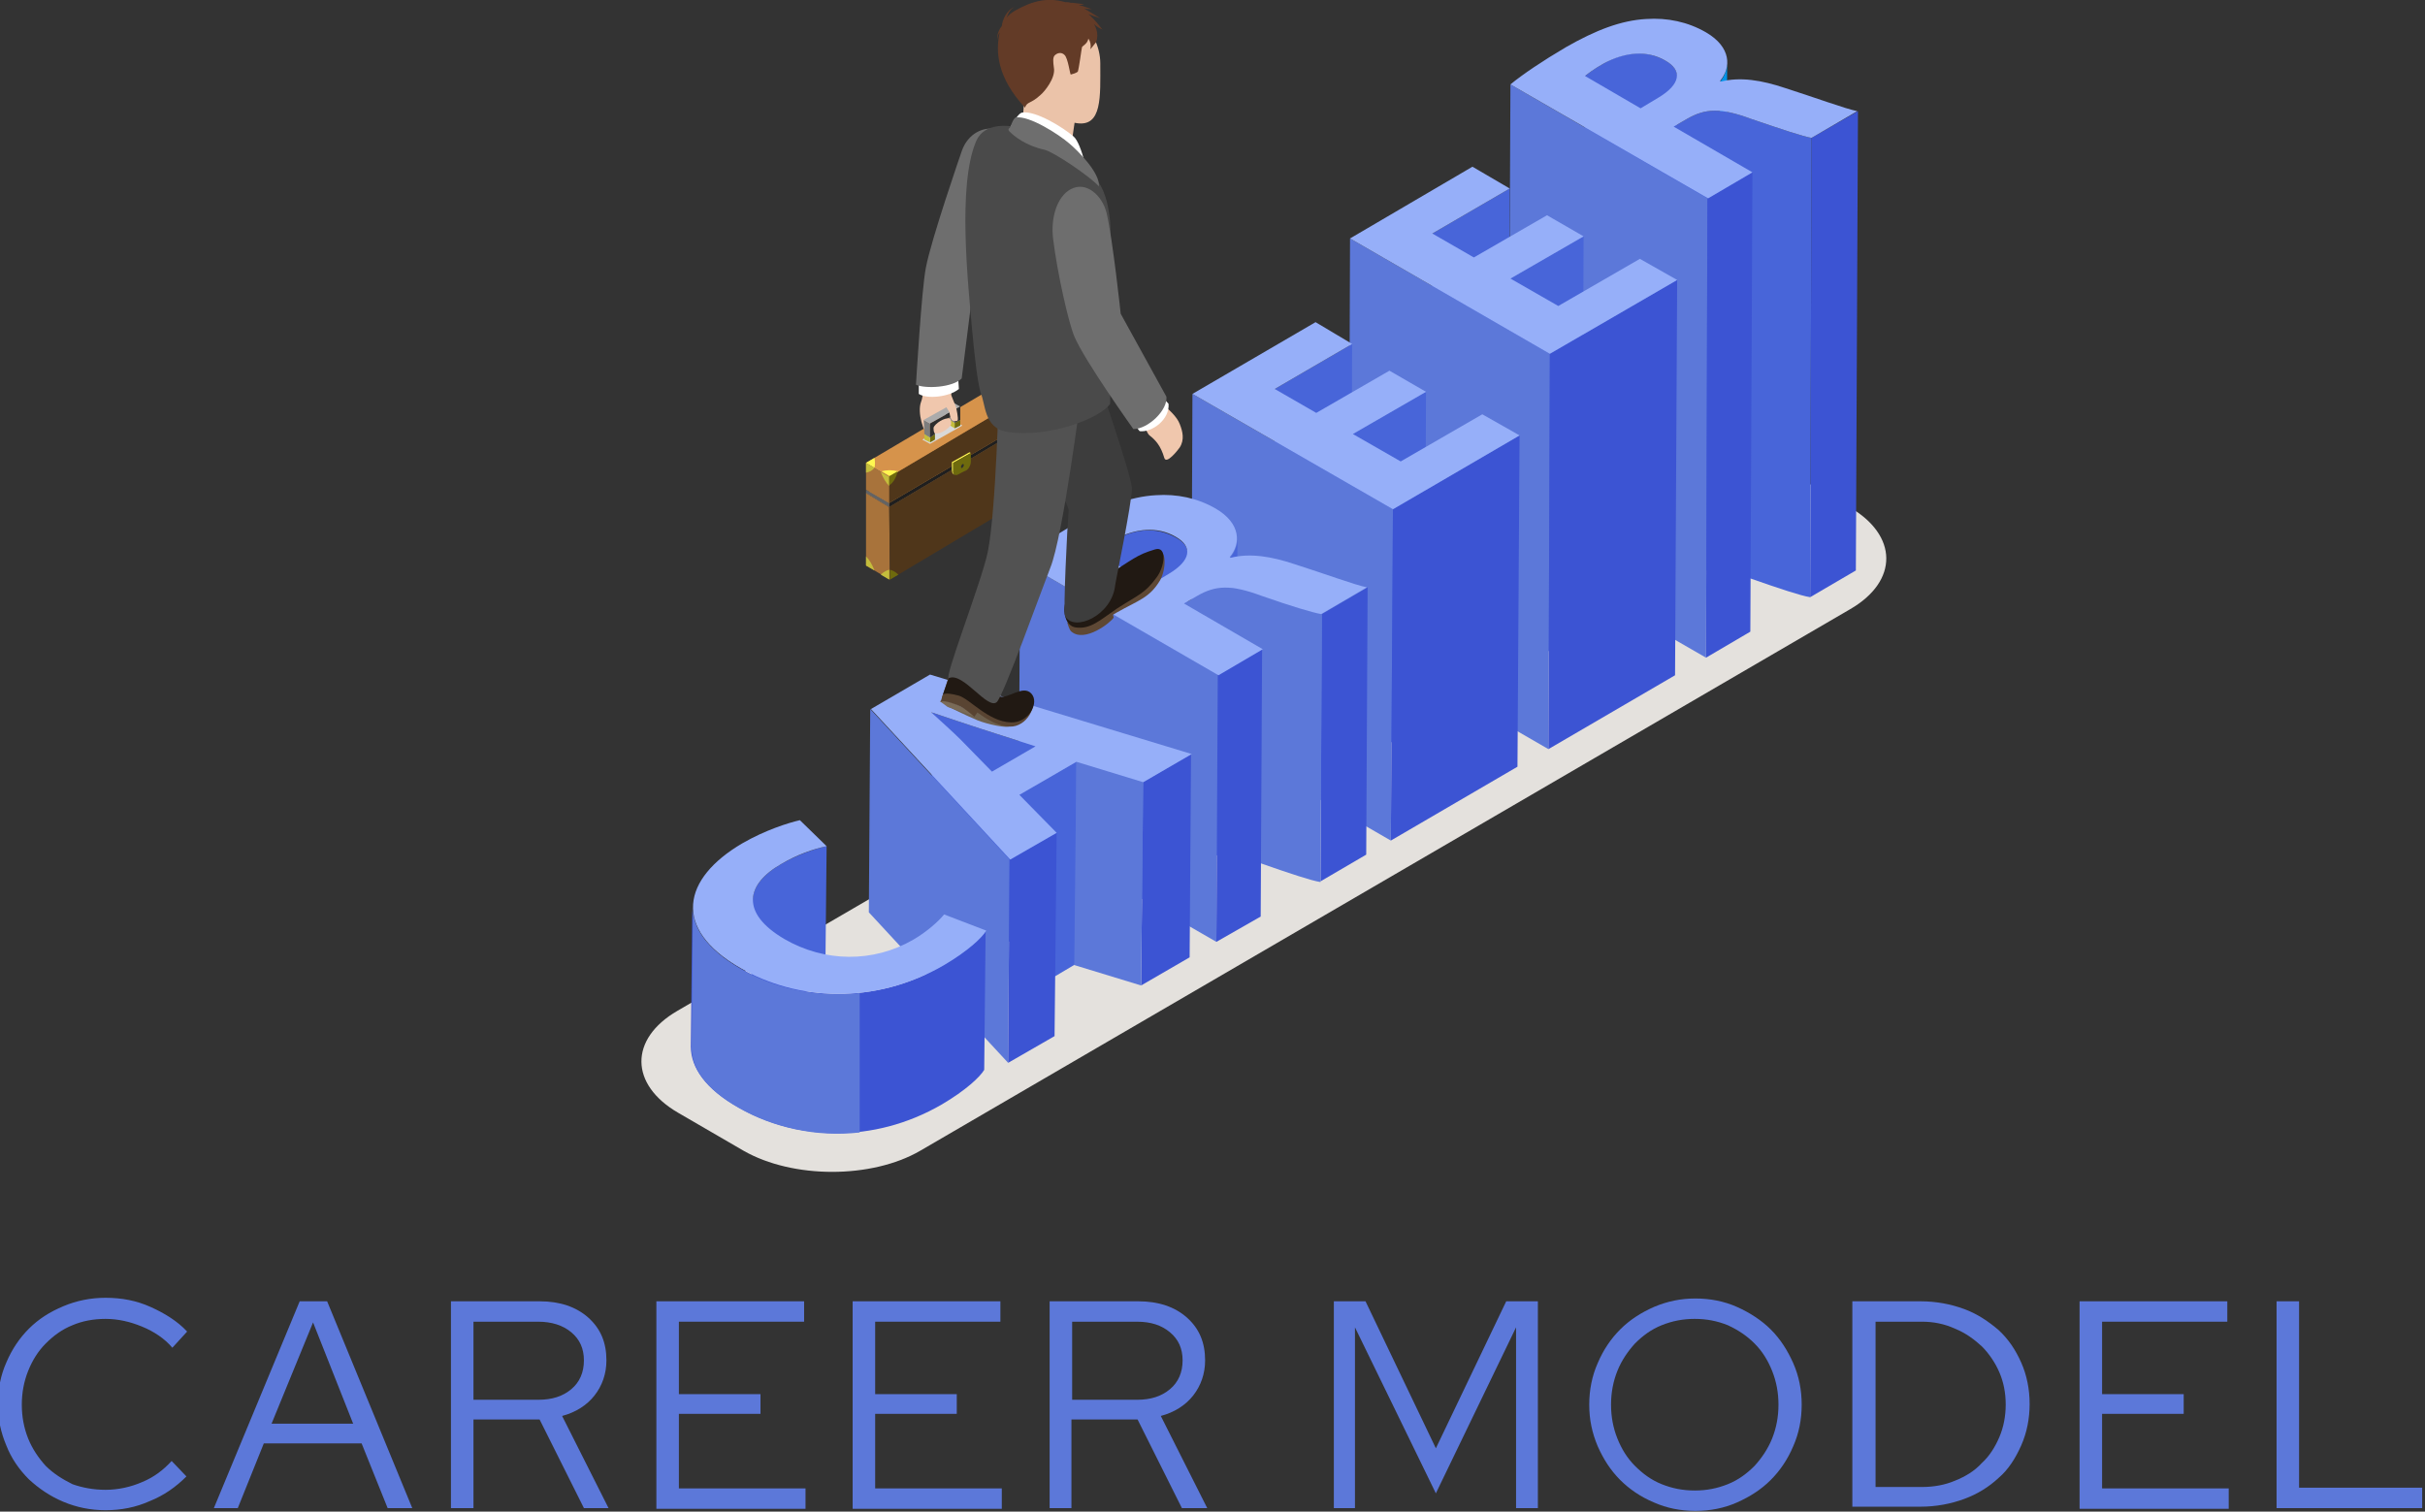 <?xml version="1.0" encoding="utf-8"?>
<!-- Generator: Adobe Illustrator 26.0.3, SVG Export Plug-In . SVG Version: 6.00 Build 0)  -->
<svg version="1.1" id="レイヤー_1" xmlns="http://www.w3.org/2000/svg" xmlns:xlink="http://www.w3.org/1999/xlink" x="0px"
	 y="0px" viewBox="0 0 344.7 214.9" style="enable-background:new 0 0 344.7 214.9;" xml:space="preserve">
<rect x="0" y="0" width="344.7" height="214.9" fill="#333333" stroke="none"/>
<style type="text/css">
	.st0{fill:#5C78D9;}
	.st1{fill:#E4E1DD;}
	.st2{fill:#4865D9;}
	.st3{fill:#0092E8;}
	.st4{fill:#3C54D3;}
	.st5{fill:#96AFF9;}
	.st6{enable-background:new    ;}
	.st7{fill:#F0C7AD;}
	.st8{fill:#B97F41;}
	.st9{fill:#D08F49;}
	.st10{fill:#A8733B;}
	.st11{fill:#636363;}
	.st12{fill:#976835;}
	.st13{fill:#1F1F1F;}
	.st14{fill:#4F361A;}
	.st15{fill:#D6934B;}
	.st16{fill:#D9D9D9;}
	.st17{fill:#C5C5C5;}
	.st18{fill:#DCDCDC;}
	.st19{fill:#9F9F9F;}
	.st20{fill:#C4BD3C;}
	.st21{fill:#6E6A0D;}
	.st22{fill:#7D7D7D;}
	.st23{fill:#ABABAB;}
	.st24{fill:#2E2E2E;}
	.st25{fill:#FFF750;}
	.st26{fill:#6D604E;}
	.st27{fill:#594432;}
	.st28{fill:#7A6B58;}
	.st29{fill:#211913;}
	.st30{fill:#FFFFFF;}
	.st31{fill:#6E6E6E;}
	.st32{fill:#EBC3A9;}
	.st33{fill:#633B27;}
	.st34{fill:#5E4835;}
	.st35{fill:#3D3D3D;}
	.st36{fill:#525252;}
	.st37{fill:#4A4A4A;}
</style>
<g>
	<g>
		<g>
			<path class="st0" d="M15,211.8c1.8,0,3.6-0.4,5.2-1.1c1.7-0.7,3-1.7,4.2-3l2.1,2.2c-1.5,1.5-3.2,2.7-5.2,3.5
				c-2,0.9-4.1,1.3-6.3,1.3c-2.1,0-4.1-0.4-6-1.2c-1.9-0.8-3.5-1.9-4.9-3.2c-1.4-1.4-2.5-3-3.2-4.8c-0.8-1.9-1.2-3.8-1.2-5.9
				c0-2.1,0.4-4.1,1.2-5.9c0.8-1.9,1.9-3.5,3.2-4.8c1.4-1.4,3-2.4,4.9-3.2c1.9-0.8,3.9-1.2,6-1.2c2.3,0,4.4,0.4,6.4,1.3
				c2,0.9,3.8,2,5.2,3.5l-2.1,2.3c-1.1-1.3-2.6-2.3-4.3-3c-1.7-0.7-3.4-1.1-5.2-1.1c-1.7,0-3.3,0.3-4.7,0.9
				c-1.5,0.6-2.7,1.5-3.8,2.6c-1.1,1.1-1.9,2.4-2.5,3.9c-0.6,1.5-0.9,3.1-0.9,4.8c0,1.7,0.3,3.3,0.9,4.8c0.6,1.5,1.5,2.8,2.5,3.9
				c1.1,1.1,2.4,1.9,3.8,2.6C11.7,211.5,13.3,211.8,15,211.8z"/>
			<path class="st0" d="M30.4,214.4L42.6,185h3.9l12.1,29.4h-3.5l-3.7-9.2H37.5l-3.7,9.2H30.4z M38.6,202.4h11.6L44.5,188
				L38.6,202.4z"/>
			<path class="st0" d="M64.1,214.4V185h12.6c2.9,0,5.2,0.8,6.9,2.3c1.8,1.6,2.6,3.6,2.6,6.1c0,1.9-0.6,3.6-1.7,5
				c-1.1,1.4-2.7,2.4-4.6,2.9l6.6,13.1H83l-6.3-12.6h-9.4v12.6H64.1z M76.5,187.9h-9.2V199h9.2c2,0,3.5-0.5,4.7-1.5
				c1.2-1,1.8-2.4,1.8-4.1s-0.6-3-1.8-4C80,188.4,78.4,187.9,76.5,187.9z"/>
			<path class="st0" d="M93.3,214.4V185h21v2.9H96.5v10.3h11.6v2.8H96.5v10.6h18v2.9H93.3z"/>
			<path class="st0" d="M121.2,214.4V185h21v2.9h-17.8v10.3h11.6v2.8h-11.6v10.6h18v2.9H121.2z"/>
			<path class="st0" d="M149.2,214.4V185h12.6c2.9,0,5.2,0.8,6.9,2.3c1.8,1.6,2.6,3.6,2.6,6.1c0,1.9-0.6,3.6-1.7,5
				c-1.1,1.4-2.7,2.4-4.6,2.9l6.6,13.1h-3.6l-6.3-12.6h-9.4v12.6H149.2z M161.6,187.9h-9.2V199h9.2c2,0,3.5-0.5,4.7-1.5
				c1.2-1,1.8-2.4,1.8-4.1s-0.6-3-1.8-4C165.1,188.4,163.6,187.9,161.6,187.9z"/>
			<path class="st0" d="M204.1,212.3l-11.5-23.6v25.7h-3V185h4.5l10,20.9l10-20.9h4.5v29.4h-3.1v-25.7L204.1,212.3z"/>
			<path class="st0" d="M256.1,199.7c0,2.1-0.4,4.1-1.2,5.9c-0.8,1.9-1.9,3.5-3.2,4.8c-1.4,1.4-3,2.4-4.8,3.2
				c-1.8,0.8-3.8,1.2-5.9,1.2c-2.1,0-4.1-0.4-5.9-1.2c-1.9-0.8-3.5-1.9-4.8-3.2c-1.4-1.4-2.4-3-3.2-4.8c-0.8-1.9-1.2-3.8-1.2-5.9
				c0-2.1,0.4-4.1,1.2-5.9c0.8-1.9,1.9-3.5,3.2-4.8c1.4-1.4,3-2.4,4.8-3.2c1.9-0.8,3.8-1.2,5.9-1.2c2.1,0,4.1,0.4,5.9,1.2
				c1.8,0.8,3.5,1.9,4.8,3.2c1.4,1.4,2.4,3,3.2,4.8C255.7,195.6,256.1,197.6,256.1,199.7z M252.8,199.7c0-1.7-0.3-3.3-0.9-4.8
				c-0.6-1.5-1.4-2.8-2.5-3.9c-1.1-1.1-2.3-1.9-3.8-2.6c-1.5-0.6-3-0.9-4.7-0.9c-1.7,0-3.2,0.3-4.7,0.9c-1.5,0.6-2.7,1.5-3.8,2.6
				c-1,1.1-1.9,2.4-2.5,3.9c-0.6,1.5-0.9,3.1-0.9,4.8c0,1.7,0.3,3.3,0.9,4.8c0.6,1.5,1.4,2.8,2.5,3.9c1.1,1.1,2.3,2,3.8,2.6
				c1.5,0.6,3,0.9,4.7,0.9c1.7,0,3.2-0.3,4.7-0.9c1.5-0.6,2.7-1.5,3.8-2.6c1-1.1,1.9-2.4,2.5-3.9C252.5,203,252.8,201.4,252.8,199.7
				z"/>
			<path class="st0" d="M263.3,214.4V185h9.7c2.2,0,4.3,0.4,6.2,1.1c1.9,0.7,3.5,1.8,4.9,3c1.4,1.3,2.4,2.8,3.2,4.6
				c0.8,1.8,1.2,3.8,1.2,5.9c0,2.1-0.4,4.1-1.2,5.9c-0.8,1.8-1.8,3.4-3.2,4.6c-1.4,1.3-3,2.3-4.9,3c-1.9,0.7-4,1.1-6.2,1.1H263.3z
				 M273.2,187.9h-6.6v23.5h6.6c1.7,0,3.3-0.3,4.7-0.9c1.5-0.6,2.8-1.4,3.8-2.5c1.1-1,1.9-2.3,2.5-3.7c0.6-1.4,0.9-3,0.9-4.6
				c0-1.7-0.3-3.2-0.9-4.6c-0.6-1.4-1.5-2.7-2.5-3.7c-1.1-1-2.3-1.9-3.8-2.5C276.4,188.2,274.8,187.9,273.2,187.9z"/>
			<path class="st0" d="M295.6,214.4V185h21v2.9h-17.8v10.3h11.6v2.8h-11.6v10.6h18v2.9H295.6z"/>
			<path class="st0" d="M323.6,214.4V185h3.2v26.5h17.5v2.9H323.6z"/>
		</g>
	</g>
	<g>
		<g>
			<path class="st1" d="M262.9,72.1c6.9,4,7,10.5,0.1,14.5l-132.2,77c-6.9,4-18.1,4-25.1,0l-9.3-5.4c-6.9-4-7-10.5-0.1-14.5
				l132.2-77c6.9-4,18.1-4,25.1,0L262.9,72.1z"/>
		</g>
		<g>
			<g>
				<path class="st2" d="M238.4,10.8l-0.2,65.3c0-0.8-0.6-1.6-1.7-2.2c-2.6-1.5-5.7-1.2-8.7,0.4c-1.6,0.9-2.3,1.5-2.7,1.8l0.2-65.3
					c0.4-0.3,1.1-0.9,2.7-1.8c3-1.7,6-1.9,8.7-0.4C237.8,9.2,238.4,10,238.4,10.8z"/>
				<path class="st3" d="M245.5,8.9l-0.2,65.3c0,1-0.4,1.9-1,2.7l0.2-65.3C245.2,10.8,245.5,9.8,245.5,8.9z"/>
				<polygon class="st4" points="264.1,15.8 263.8,81.1 257.3,84.9 257.5,19.6 				"/>
				<path class="st2" d="M248.9,16.9c-4.3-1.6-6.5-1.5-9.1,0l-1.9,1.1l-0.2,65.3l1.9-1.1c2.6-1.5,4.8-1.6,9.1,0
					c4.3,1.5,7.3,2.5,8.6,2.7l0.2-65.3C256.3,19.4,253.3,18.4,248.9,16.9z"/>
				<polygon class="st0" points="242.7,28.2 242.5,93.5 214.4,77.3 214.7,12 				"/>
				<polygon class="st4" points="249.1,24.5 248.8,89.8 242.5,93.5 242.7,28.2 				"/>
				<path class="st5" d="M248.9,16.9c-4.3-1.6-6.5-1.5-9.1,0l-1.9,1.1l11.2,6.5l-6.3,3.7L214.7,12c1.7-1.4,4.5-3.3,7.9-5.3
					c4.2-2.4,7.8-3.8,11.4-4c3-0.2,5.9,0.4,8.5,1.9c3.6,2.1,3.6,5,2,6.9l0.1,0.1c2.8-0.7,5.8-0.2,9.1,0.9c4.1,1.3,8.7,3,10.3,3.3
					l-6.5,3.8C256.3,19.4,253.3,18.4,248.9,16.9z M233.2,15.4l2.5-1.5c3.2-1.9,3.5-3.9,1-5.3c-2.6-1.5-5.7-1.2-8.7,0.4
					c-1.6,0.9-2.3,1.5-2.7,1.8L233.2,15.4L233.2,15.4z"/>
			</g>
			<g class="st6">
				<g>
					<polygon class="st2" points="214.6,26.8 214.4,83 203.4,89.4 203.6,33.2 					"/>
				</g>
				<g>
					<polygon class="st2" points="225.1,33.6 224.9,89.8 214.5,95.8 214.7,39.6 					"/>
				</g>
				<g>
					<polygon class="st0" points="220.3,50.3 220.1,106.5 191.7,90.1 191.9,33.9 					"/>
				</g>
				<g>
					<g>
						<g>
							<polygon class="st4" points="238.4,39.8 238.1,96 220.1,106.5 220.3,50.3 							"/>
						</g>
					</g>
				</g>
				<g>
					<polygon class="st5" points="238.4,39.8 220.3,50.3 191.9,33.9 209.3,23.7 214.6,26.8 203.6,33.2 209.5,36.6 219.9,30.6 
						225.1,33.6 214.7,39.6 221.5,43.5 233.1,36.8 					"/>
				</g>
			</g>
			<g class="st6">
				<g>
					<g>
						<g>
							<polygon class="st2" points="192.2,48.9 192,96 181,102.4 181.2,55.3 							"/>
						</g>
					</g>
				</g>
				<g>
					<polygon class="st2" points="202.7,55.7 202.5,102.8 192.1,108.8 192.3,61.7 					"/>
				</g>
				<g>
					<polygon class="st0" points="198,72.4 197.7,119.5 169.3,103.1 169.5,56 					"/>
				</g>
				<g>
					<g>
						<g>
							<polygon class="st4" points="216,61.9 215.7,109 197.7,119.5 198,72.4 							"/>
						</g>
					</g>
				</g>
				<g>
					<polygon class="st5" points="216,61.9 198,72.4 169.5,56 187,45.8 192.2,48.9 181.2,55.3 187.1,58.7 197.5,52.7 202.7,55.7 
						192.3,61.7 199.1,65.6 210.7,58.9 					"/>
				</g>
			</g>
			<g>
				<path class="st2" d="M168.8,78.6l-0.2,38c0-0.8-0.6-1.6-1.7-2.2c-2.6-1.5-5.7-1.2-8.7,0.4c-1.6,0.9-2.3,1.5-2.7,1.8l0.2-38
					c0.4-0.3,1.1-0.9,2.7-1.8c3-1.7,6-1.9,8.7-0.4C168.2,77,168.8,77.7,168.8,78.6z"/>
				<path class="st2" d="M175.9,76.6l-0.2,38c0,1-0.4,1.9-1,2.7l0.2-38C175.5,78.5,175.9,77.6,175.9,76.6z"/>
				<polygon class="st4" points="194.4,83.5 194.2,121.5 187.7,125.3 187.9,87.3 				"/>
				<path class="st0" d="M179.3,84.7c-4.3-1.6-6.5-1.5-9.1,0l-1.9,1.1l-0.2,38l1.9-1.1c2.6-1.5,4.8-1.6,9.1,0
					c4.3,1.5,7.3,2.5,8.6,2.7l0.2-38C186.6,87.1,183.6,86.2,179.3,84.7z"/>
				<polygon class="st0" points="173.1,95.9 172.9,133.9 144.8,117.7 145,79.7 				"/>
				<polygon class="st4" points="179.4,92.3 179.2,130.3 172.9,133.9 173.1,95.9 				"/>
				<path class="st5" d="M179.3,84.7c-4.3-1.6-6.5-1.5-9.1,0l-1.9,1.1l11.2,6.5l-6.3,3.7L145,79.7c1.7-1.4,4.5-3.3,7.9-5.3
					c4.2-2.4,7.8-3.8,11.4-4c3-0.2,5.9,0.4,8.5,1.9c3.6,2.1,3.6,5,2,6.9l0.1,0.1c2.8-0.7,5.8-0.2,9.1,0.9c4.1,1.3,8.7,3,10.3,3.3
					l-6.5,3.8C186.6,87.1,183.6,86.2,179.3,84.7z M163.6,83.1l2.5-1.5c3.2-1.9,3.5-3.9,1-5.3c-2.6-1.5-5.7-1.2-8.7,0.4
					c-1.6,0.9-2.3,1.5-2.7,1.8L163.6,83.1L163.6,83.1z"/>
			</g>
			<g>
				<path class="st2" d="M139.4,103.6c-2.2-0.7-4.8-1.6-6.9-2.3l-0.2,28.9c2.1,0.7,4.7,1.7,6.9,2.3l7.8,2.5l0.2-28.9L139.4,103.6z"
					/>
				<g>
					<g>
						<g>
							<polygon class="st4" points="169.3,107.2 169.1,136.1 162.2,140.1 162.5,111.2 							"/>
						</g>
					</g>
				</g>
				<polygon class="st2" points="144.9,113 144.9,141.8 153,137 153,108.3 				"/>
				<g>
					<polygon class="st0" points="162.5,111.2 162.2,140.1 152.7,137.2 153,108.3 					"/>
				</g>
				<g>
					<polygon class="st0" points="143.5,122.2 143.3,151.1 123.5,129.7 123.7,100.8 					"/>
				</g>
				<g>
					<g>
						<polygon class="st4" points="150.2,118.4 149.9,147.3 143.3,151.1 143.5,122.2 						"/>
					</g>
				</g>
				<path class="st5" d="M162.5,111.2l-9.5-2.9l-8.1,4.7l5.3,5.4l-6.6,3.8l-19.8-21.4l8.4-4.9l37.2,11.3L162.5,111.2z M141,109.7
					l6.2-3.6l-7.8-2.5c-2.2-0.7-4.8-1.6-6.9-2.3l-0.1,0c1.3,1.2,3,2.7,4.2,3.9L141,109.7L141,109.7z"/>
			</g>
			<g>
				<path class="st2" d="M106.7,147.8L107,128c0-1.9,1.5-3.7,4.1-5.2c2.3-1.3,4.6-2.1,6.4-2.5l-0.2,19.8c-1.9,0.4-4.2,1.2-6.4,2.5
					C108.2,144.2,106.8,146,106.7,147.8z"/>
				<path class="st4" d="M98.2,148.8l0.2-19.8c0,3,2.1,6,6.7,8.6c8.1,4.7,19.3,5.3,29-0.4c3.4-2,5.4-3.9,6-4.9l-0.2,19.8
					c-0.6,1-2.6,2.9-6,4.9c-9.8,5.7-20.9,5.1-29,0.4C100.3,154.8,98.2,151.8,98.2,148.8z"/>
				<path class="st0" d="M122.1,141.2c-6.1,0.6-12.1-0.7-16.9-3.5c-4.6-2.7-6.7-5.7-6.7-8.6l-0.2,19.8c0,3,2.1,6,6.7,8.6
					c4.9,2.8,11,4.2,17.2,3.5V141.2z"/>
				<path class="st5" d="M113.7,116.6l3.8,3.7c-1.9,0.4-4.2,1.2-6.4,2.5c-5.1,2.9-5.9,7,0.4,10.7c5.7,3.3,12.6,3.4,18.3,0.1
					c1.9-1.1,3.6-2.6,4.4-3.6l6,2.3c-0.6,1-2.6,2.9-6,4.9c-9.8,5.7-20.9,5.1-29,0.4c-9.7-5.6-8.2-12.7,0.3-17.7
					C108.8,118,112,117,113.7,116.6z"/>
			</g>
		</g>
	</g>
	<g>
		<g>
			<path class="st7" d="M132.1,62.1c0.6,0.5,1.8,0,2.4-0.6c0.5-0.5-0.5-2.5,0.2-3.9c0.5-1,0.7-2.7,0.7-2.7l-4.2,0
				c0,0,0.1,1.3-0.3,2.3C130.4,58.6,131.2,61.5,132.1,62.1z"/>
			<g>
				<g>
					<g>
						<g>
							<g class="st6">
								<g>
									<polygon class="st8" points="144.6,60.8 141.2,58.8 141.2,59.4 144.6,61.3 									"/>
								</g>
								<g>
									<polygon class="st9" points="144.6,61.3 141.2,59.4 123.1,70.1 126.4,72.1 									"/>
								</g>
								<g>
									<polygon class="st10" points="126.4,72.1 123.1,70.1 123.1,80.4 126.5,82.4 									"/>
								</g>
								<g>
									<polygon class="st11" points="126.4,71.5 123.1,69.6 123.1,70.1 126.4,72.1 									"/>
								</g>
								<g>
									<polygon class="st12" points="144.6,60.8 141.2,58.8 123.1,69.6 126.4,71.5 									"/>
								</g>
								<g>
									<polygon class="st13" points="126.4,71.5 126.4,72.1 144.6,61.3 144.6,60.8 									"/>
								</g>
								<g>
									<polygon class="st10" points="126.4,67.8 123.1,65.8 123.1,69.6 126.4,71.5 									"/>
								</g>
								<g>
									<polygon class="st14" points="126.4,67.8 126.4,71.5 144.6,60.8 144.6,61.3 126.4,72.1 126.5,82.4 144.6,71.6 144.6,61.3 
										144.6,60.8 144.6,57 									"/>
								</g>
								<g>
									<polygon class="st15" points="144.6,57 141.2,55.1 123.1,65.8 126.4,67.8 									"/>
								</g>
							</g>
						</g>
						<g>
							<polygon class="st16" points="135.7,59.9 131.1,62.5 132.2,63.1 136.8,60.5 							"/>
						</g>
						<g>
							<g class="st6">
								<g>
									<polygon class="st17" points="136.5,59.7 135.6,59.2 135.6,60 136.5,60.5 									"/>
								</g>
								<g>
									<polygon class="st18" points="136.5,60.5 135.6,60 134.9,60.4 135.7,60.9 									"/>
								</g>
								<g>
									<polygon class="st19" points="136.5,59.7 135.6,59.2 134.9,59.6 135.7,60.1 									"/>
								</g>
								<g>
									<polygon class="st20" points="135.7,60.1 134.9,59.6 134.9,60.4 135.7,60.9 									"/>
								</g>
								<g>
									<polygon class="st21" points="135.7,60.1 135.7,60.9 136.5,60.5 136.5,59.7 									"/>
								</g>
								<g>
									<polygon class="st22" points="135.7,58.9 134.9,58.5 134.9,59.6 135.7,60.1 									"/>
								</g>
								<g>
									<polygon class="st17" points="132.9,61.7 132.1,61.3 132.1,62 132.9,62.5 									"/>
								</g>
								<g>
									<polygon class="st18" points="132.9,62.5 132.1,62 131.4,62.5 132.2,62.9 									"/>
								</g>
								<g>
									<polygon class="st19" points="132.9,61.7 132.1,61.3 131.4,61.7 132.2,62.2 									"/>
								</g>
								<g>
									<polygon class="st21" points="132.2,62.2 132.2,62.9 132.9,62.5 132.9,61.7 									"/>
								</g>
								<g>
									<polygon class="st20" points="132.2,62.2 131.4,61.7 131.4,62.5 132.2,62.9 									"/>
								</g>
								<g>
									<polygon class="st22" points="132.2,60.2 131.3,59.7 131.4,61.7 132.2,62.2 									"/>
								</g>
								<g>
									<polygon class="st23" points="136.5,57.8 135.6,57.3 131.3,59.7 132.2,60.2 									"/>
								</g>
								<g>
									<polygon class="st24" points="132.2,60.2 132.2,62.2 132.9,61.7 132.9,62.5 132.2,62.9 132.9,62.5 132.9,60.6 135.7,58.9 
										135.7,60.1 136.5,59.7 136.5,60.5 135.7,60.9 136.5,60.5 136.5,57.8 									"/>
								</g>
							</g>
						</g>
						<g>
							<g class="st6">
								<g class="st6">
									<path class="st20" d="M135.5,65.8c0,0,0,0.9,0,1.2c0,0.2,0.1,0.4,0.2,0.5l-0.2-0.1c-0.1-0.1-0.2-0.2-0.2-0.5
										c0-0.3,0-1.2,0-1.2L135.5,65.8z"/>
									<g class="st6">
										<path class="st20" d="M135.5,65.8l-0.2-0.1c0,0,0,0.9,0,1.2c0,0,0,0,0,0l0.2,0.1c0,0,0,0,0,0
											C135.5,66.7,135.5,65.9,135.5,65.8L135.5,65.8z"/>
									</g>
								</g>
								<g>
									<polygon class="st25" points="138,64.4 137.8,64.3 135.3,65.7 135.5,65.8 									"/>
								</g>
								<g>
									<path class="st21" d="M135.5,65.8c0,0,0,0.9,0,1.2c0,0.5,0.3,0.7,0.8,0.4c0.2-0.1,0.7-0.4,1-0.5c0.4-0.2,0.7-0.8,0.7-1.3
										c0-0.3,0-1.2,0-1.2L135.5,65.8z"/>
								</g>
							</g>
						</g>
						<g>
							<path class="st24" d="M136.8,66c-0.1,0.1-0.2,0.2-0.2,0.4c0,0.1,0.1,0.2,0.2,0.1c0.1-0.1,0.2-0.2,0.2-0.4
								C137,66,136.9,65.9,136.8,66z"/>
						</g>
						<path class="st25" d="M127.7,67l-1.2,0.7l-1.2-0.7C126,66.8,126.8,66.8,127.7,67z"/>
						<path class="st20" d="M125.2,67.1l1.2,0.7l0,1.3C125.9,68.6,125.5,67.9,125.2,67.1z"/>
						<path class="st20" d="M124.3,81.1l-1.2-0.7l0-1.3C123.6,79.6,124,80.3,124.3,81.1z"/>
						<path class="st21" d="M126.4,69l0-1.3l1.2-0.7C127.4,67.9,127,68.6,126.4,69z"/>
						<path class="st21" d="M144.6,70.2l0,1.3l-1.2,0.7C143.6,71.4,144,70.7,144.6,70.2z"/>
						<path class="st25" d="M124.3,66.5l-1.2-0.7l1.2-0.7C124.4,65.6,124.4,66.1,124.3,66.5z"/>
						<path class="st20" d="M123.1,67.2l0-1.4l1.2,0.7C124,66.9,123.6,67.1,123.1,67.2z"/>
						<path class="st20" d="M126.4,81l0,1.4l-1.2-0.7C125.6,81.3,126,81.1,126.4,81z"/>
						<g>
							<path class="st25" d="M140,55.8l1.2-0.7l1.2,0.7C141.6,56,140.9,56,140,55.8z"/>
							<path class="st25" d="M143.4,56.3l1.1,0.7l-1.2,0.7C143.2,57.3,143.2,56.8,143.4,56.3z"/>
						</g>
						<path class="st21" d="M143.3,57.7l1.2-0.7l0,1.4C144.1,58.3,143.7,58.1,143.3,57.7z"/>
						<path class="st21" d="M127.7,81.7l-1.2,0.7l0-1.4C126.9,81.1,127.3,81.3,127.7,81.7z"/>
					</g>
				</g>
			</g>
			<path class="st7" d="M135.4,59.8c0.2,0.1,0.6,0.1,0.7,0c0.2-0.2-0.2-1.9-0.2-1.9l-0.8-2l-1.1,1.2l0.9,1.4
				C135,58.5,135,59.6,135.4,59.8z"/>
			<path class="st7" d="M135.2,60.3c-0.2,0.6-1.6,1.5-2.3,1.3c-0.2-0.1-0.2-0.6-0.2-0.8c0.2-0.6,1.6-1.5,2.3-1.3
				C135.2,59.5,135.2,60.1,135.2,60.3z"/>
		</g>
		<g>
			<path class="st26" d="M138.5,102.2c0.9,0.5,4,1.3,4.9,1.1c0.4-1.2-4.7-2.3-4.7-2.3l-4.1-0.6C134.7,100.4,137.9,102,138.5,102.2z"
				/>
			<path class="st27" d="M133.9,99.2c0,0,0.7,0.1,2.2,0.3c1.3,0.1,4.2,3.7,7.4,3.8c2.5,0.1,4.1-3.1,3-4.4c-1.2-1.3-3.3,0.8-4.5,0.4
				c-0.3-1,0.3-2.2-0.4-3.6c-2.8-0.9-6.3-0.9-6.3-0.9L133.9,99.2z"/>
			<path class="st28" d="M135.9,100.1c1,0.4,1.7,1,2.5,1.7l-3.7-1.3l-1.1-0.8C133.9,99.4,135.2,99.8,135.9,100.1z"/>
			<path class="st29" d="M134,98.8c0,0,0.1-0.5,2.3,0.1c1.6,0.5,4.2,3.7,7.4,3.8c2.5,0.1,4.1-2.8,2.9-4.1c-1.2-1.3-3.3,0.8-4.5,0.4
				c-0.3-1,0.3-2.2-0.4-3.6c-2.8-0.9-6.2-0.8-6.2-0.8L134,98.8z"/>
			<path class="st27" d="M133.7,99.8c0.3-0.3,1.5,0.1,2.3,0.4c1,0.4,1.7,1,2.5,1.7l0.5-0.7c-0.8-0.8-1.6-1.7-2.7-2.1
				c-0.7-0.3-1.5-0.5-2.3-0.3L133.7,99.8z"/>
		</g>
		<g>
			<path class="st30" d="M136.3,55.3c-1.3,1.1-4.5,1.5-5.7,0.7l0-2l5.6-0.3L136.3,55.3z"/>
			<path class="st31" d="M136.7,53.8c-1.3,1.3-5.1,1.5-6.5,0.9c0,0,0.8-13.6,1.4-16.6c0.7-3.9,5.1-16.6,5.1-16.6
				c0.9-2.6,3.2-3.6,5.1-3.1c2.5,0.7,4,5,3,7.4l-6.4,14.5L136.7,53.8z"/>
		</g>
		<g>
			<path class="st32" d="M145.3,18.2c0.8-0.7,5.6,1.9,7,2.3l0.8-5.5l-7.5-1.1L145.3,18.2z"/>
			<path class="st32" d="M143.6,9.9c0.9,4.6,6.1,7.1,9.4,7.6c3.7,0.6,3.4-3.8,3.4-8.5c0-4.6-4.7-9.8-9.6-8.5
				C143.6,1.4,142.8,5.4,143.6,9.9z"/>
			<path class="st33" d="M142.1,4.6c-0.2,0.3-0.4,0.8-0.3,1.2c-0.2-0.7,0.2-1.6,0.6-2.1c0.1-0.9,0.7-2.3,1.8-2.7
				c-0.6,0.3-0.9,0.9-1.1,1.5c0.3-0.4,0.7-0.7,1.2-1c2.5-1.4,4.6-1.9,7.1-1.2c0.3,0,0.5,0,0.8,0.1c0.1,0,0.2,0,0.3,0l1.6,0.2
				c-0.3,0.1-0.5,0.1-0.8,0.1c0.1,0,0.3,0.1,0.4,0.1l1.5,0.5c-0.4,0-0.7,0-1.1-0.1c0.3,0.2,0.7,0.4,1,0.6l1.3,0.8
				c-0.6-0.2-1.2-0.4-1.7-0.6c0.4,0.3,0.8,0.8,1.2,1.2l0.8,1c-0.5-0.2-0.9-0.5-1.2-0.8c0.1,0.2,0.8,1.3,0.3,2.6l-0.8,1
				c0.1-0.6,0-1.1-0.3-1.5c-0.1,0.7-0.8,1-0.9,1.2c-0.1,0.4-0.4,2.9-0.6,3.5c-0.3,0.2-0.6,0.3-1,0.4c-0.1,0-0.4-2.4-0.9-2.8
				c-0.3-0.3-0.8-0.4-1.3,0c-0.4,0.3-0.3,1-0.2,1.8c0.3,1.5-1.4,3.5-1.9,3.9c-1.4,1.3-1.9,0.9-2.2,1.8C141.7,11,141.5,7.3,142.1,4.6
				z"/>
		</g>
		<path class="st30" d="M145.3,16c1.9-0.3,5.8,2.1,7.3,3.4c1.2,1,2.2,6.3,2.2,6.3s-0.8-1.6-1.3-1.9c-0.9-0.4-1.1-1.5-1.8-2.4
			c-1.4-1.8-8.3-2.9-8.3-2.9S144.6,16.1,145.3,16z"/>
		<g>
			<path class="st34" d="M158.3,87.8c-0.4,0.7-4.1,3.6-6,2c-0.3-0.2-0.6-1.3-0.6-1.3l6.3-1.9L158.3,87.8z"/>
			<path class="st34" d="M152.6,89.2c1.7,1.1,3.3-0.5,6.1-2.1c3.2-1.8,4.7-2.1,6.2-4.6c0.9-1.6,0.9-4.5-0.3-4.1
				c-2.7,0.9-3,2.1-6.8,4.5c-2.5,1.6-4.5,1.3-5.6,2.5C151.2,86.4,151.1,88.4,152.6,89.2z"/>
			<path class="st29" d="M152.9,89.2c2.1,0.3,3.4-1,5.9-2.7c3.1-2,3.9-2.1,5.6-4.4c1.2-1.6,1.5-4.5-0.2-4c-2.7,0.8-3.1,1.4-7,3.8
				c-2.5,1.6-5,2.2-5.7,3.6C151,86.8,151.4,89,152.9,89.2z"/>
		</g>
		<g>
			<path class="st35" d="M158.5,83.3c-0.5,4.2-5.8,6.6-7.1,4.3c-0.3-0.5,0.3-12.7,0.5-15c0.1-1.1-6.2-11.8-9.5-14l13.8-4.4
				c0,0,4.6,13.3,4.7,15.2C160.9,71.5,158.5,83,158.5,83.3z"/>
		</g>
		<path class="st36" d="M141.7,99.8c-1.3,1.2-4.8-4.3-6.8-3.4c-0.9,0.4,4.6-13.6,5.5-17.9C141.6,72.6,142,55,142,55l11.7,0.9
			c0,0-2.6,20.4-4.4,24.8C148,84,142.7,98.8,141.7,99.8z"/>
		<path class="st37" d="M138.7,20.2c-2.6,6.3-1.1,20.1-0.5,26.9c0.4,4.2,0.7,6.8,1.2,8.8c0.7,1.4,0.4,5,3.8,5.5
			c5.8,0.9,13.2-1.9,14.6-4c0-3.5,0.1-23,0.1-23c0-3.7-0.4-8.4-3.6-10.3c-0.9-0.5-1.5-1.6-2.8-2.4c-1.9-1.1-2.7-1.8-4-2.6
			C144.7,17.7,140,16.9,138.7,20.2z"/>
		<path class="st31" d="M144.4,16.7c1.9-0.3,6.1,2.4,7.6,3.7c1.2,1,4.4,4.2,4.2,6.1c-1.1-1.3-6.4-4.9-7.7-5.2
			c-2.7-0.6-4.3-1.9-5-2.6c-0.2-0.2-0.2-0.4,0-0.5C143.7,18,144,16.8,144.4,16.7z"/>
		<g>
			<path class="st7" d="M164.5,56.4c0.2,0.3,0.5,0.9,0.9,1.2c0.6,0.5,1.9,1.6,2.3,2.7c0.4,1,0.7,2.2,0,3.3c-0.2,0.3-1.9,2.5-2.2,1.5
				c-0.5-1.7-1.2-2.5-2.1-3.2c-0.6-0.5-0.8-2.3-1.9-3.1c-0.5-0.4-0.1-1.1-0.4-1.8C160.6,56.3,163.6,55.2,164.5,56.4z"/>
			<path class="st30" d="M166.1,57.4c0.2,2.2-2.3,4.1-4.1,3.9l-1-1.2l4-3.9L166.1,57.4z"/>
			<path class="st31" d="M165.8,56.4c0.2,1.9-2.6,4.6-4.7,4.6c0,0-7-9.8-8.4-13.2c-0.8-1.9-2.4-8.9-3-13.8c-0.4-3.1,0.6-6.1,2.5-7.1
				c2.2-1.2,4.5,0.9,5.1,3.4c0.9,3.9,2,14.3,2,14.3L165.8,56.4z"/>
		</g>
	</g>
</g>
</svg>
